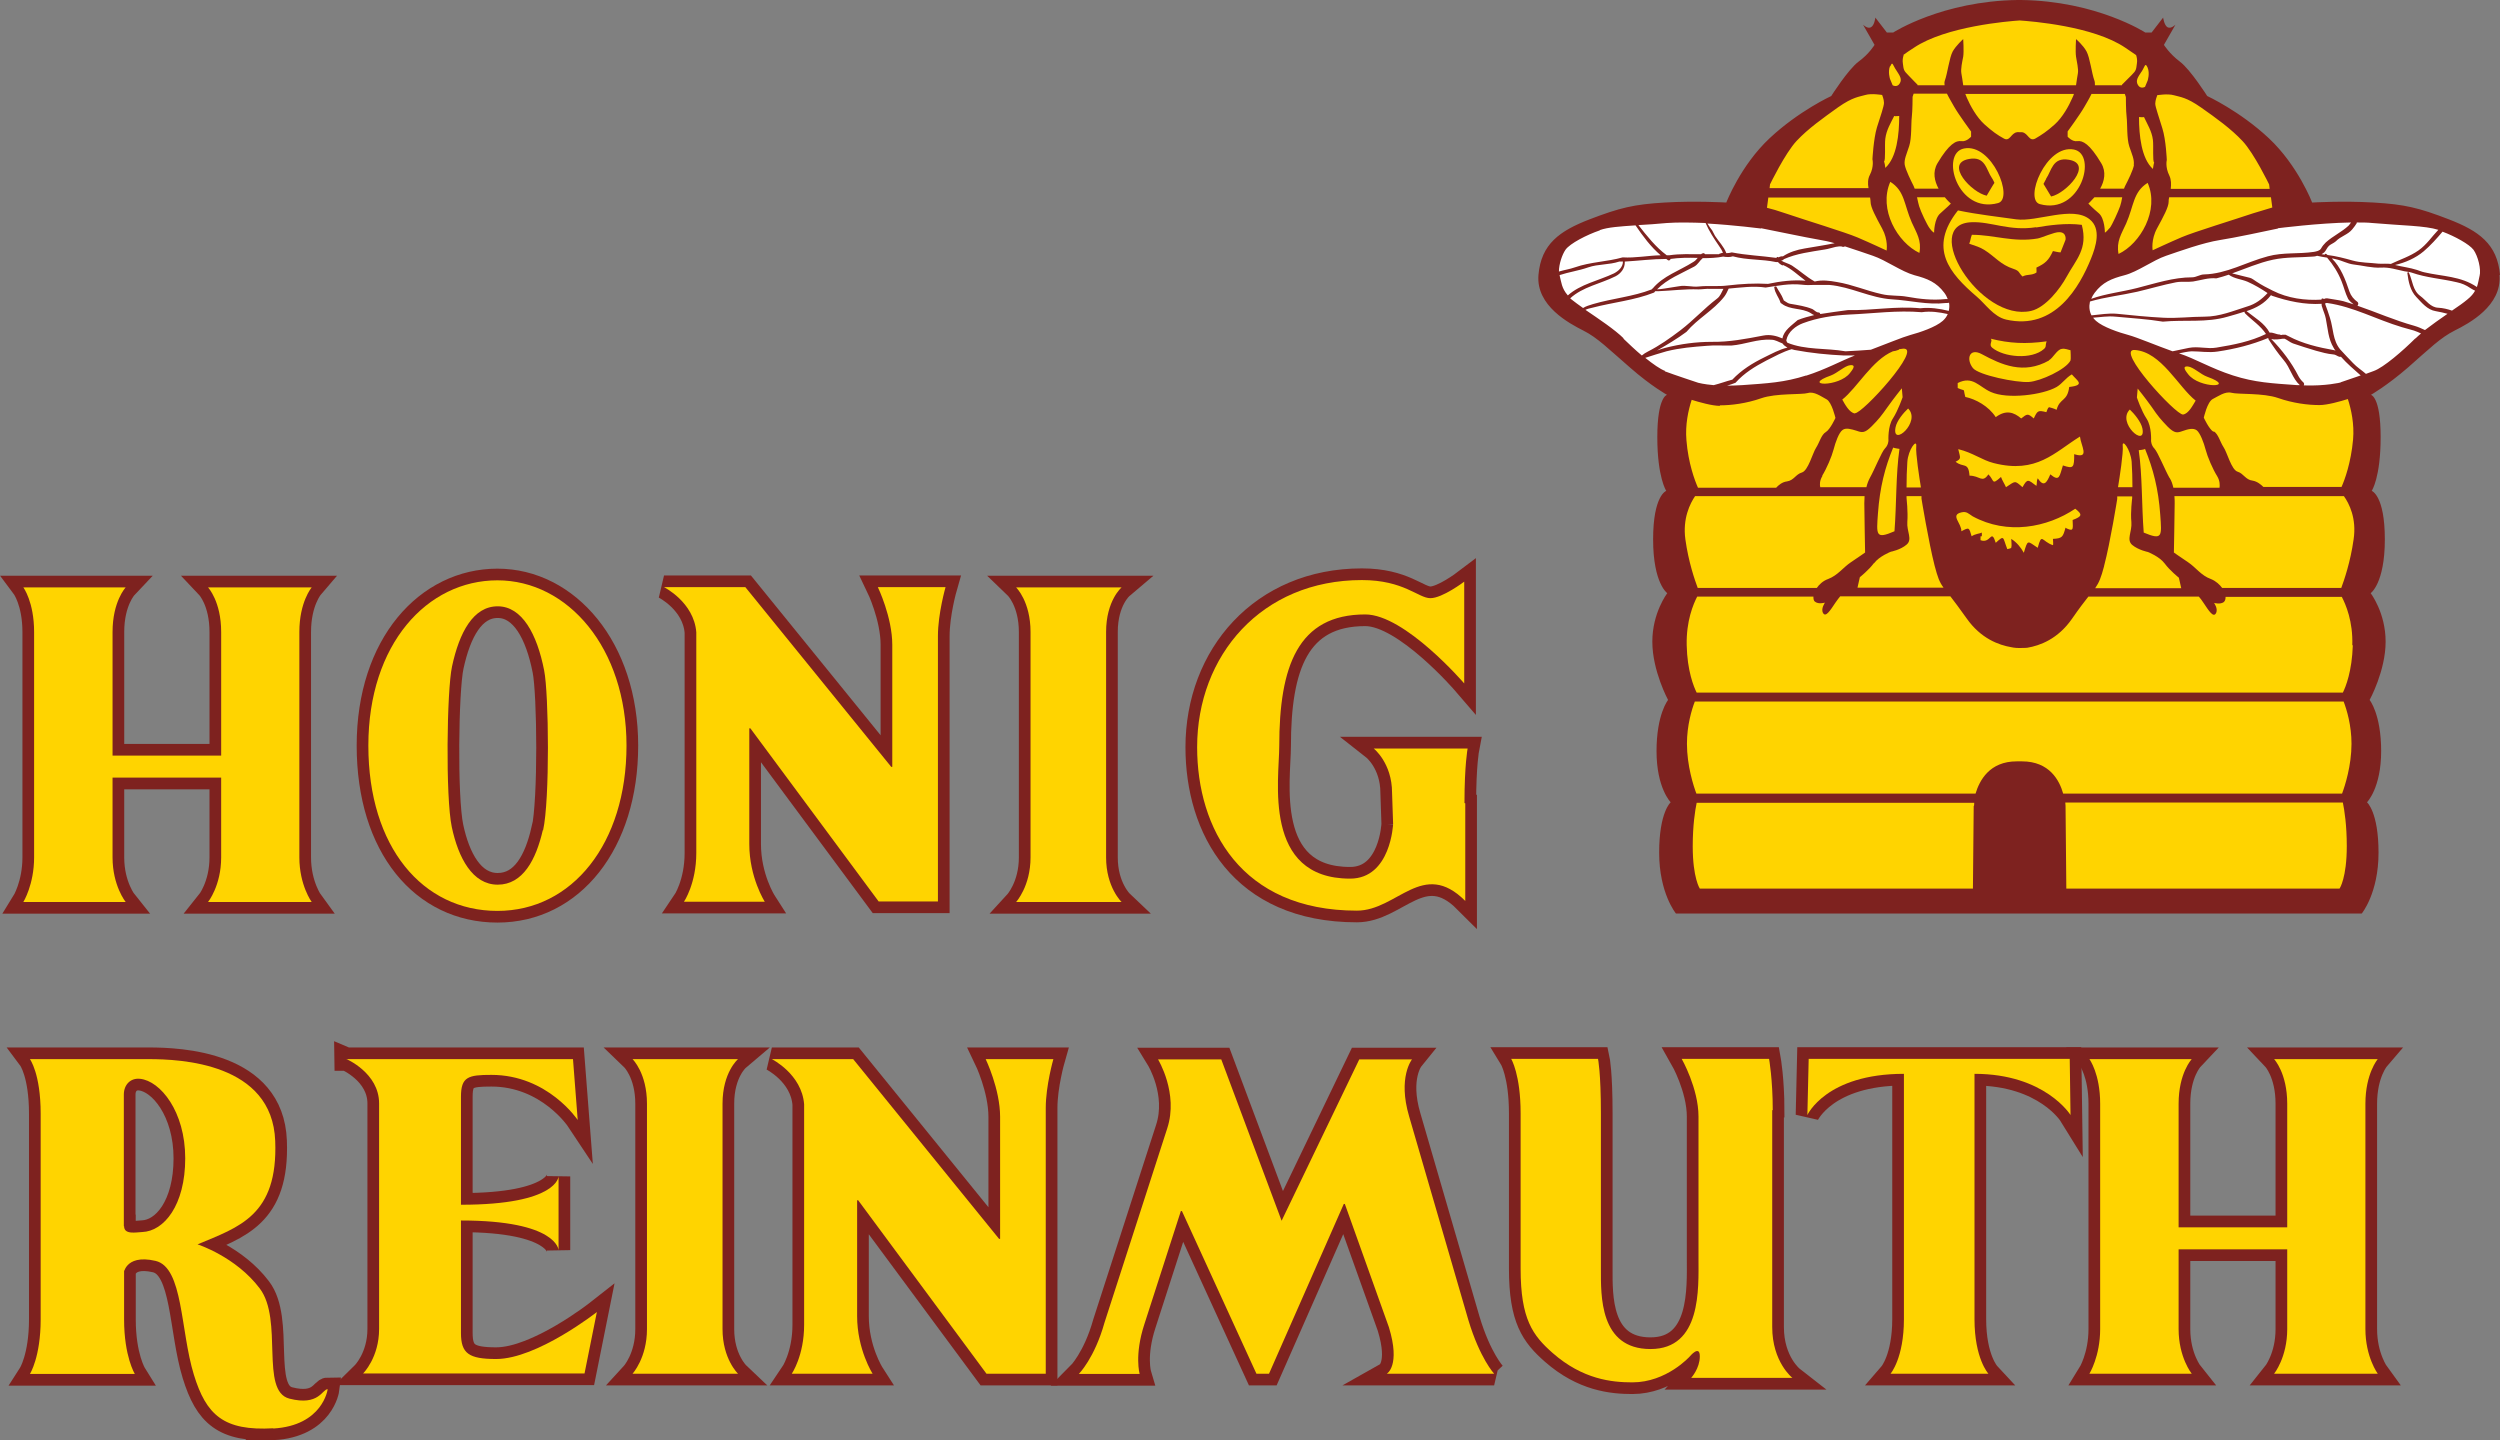 <?xml version="1.0" encoding="UTF-8"?>
<svg id="Ebene_1" data-name="Ebene 1" xmlns="http://www.w3.org/2000/svg" viewBox="0 0 95.29 54.9">
  <rect x="0" y="0" width="95.29" height="54.9" fill="#808080" stroke="none"/>
  <defs>
    <style>
      .cls-1, .cls-2 {
        fill: #ffd400;
      }

      .cls-3 {
        fill: #7e221f;
      }

      .cls-4 {
        fill: #fff;
      }

      .cls-2 {
        stroke: #7e221f;
        stroke-width: .89px;
      }
    </style>
  </defs>
  <g>
    <path class="cls-1" d="M89.57,34.3h-25.3s-.5-1.91-.2-3.12c.3-1.21-.81-2.22-.4-3.23.4-1.01.3-2.12.2-2.52-.1-.4-.5-1.31-.2-1.71.3-.4.5-.91.3-1.71-.2-.81,0-3.12-.1-3.93-.1-.81-.1-2.22,0-2.52.1-.3,1.01-6.05,1.01-6.05l1.91-1.61s.71-2.22,1.31-2.62c.61-.4,2.72-2.42,3.12-2.62.4-.2,1.91-1.61,1.91-1.61,0,0,3.93-.81,4.44-.6.5.2,3.12.6,3.63.91.5.3,1.71,1.21,2.12,1.81.4.6,1.41,1.31,1.41,1.31,0,0,1.11.4,1.51.91.4.5,1.61,2.52,1.61,2.52l1.61,5.64s.4,1.51.5,2.42c.1.91.1,2.72.1,2.72,0,0,.6,1.01.4,2.02-.2,1.01-.4,2.02-.4,2.02,0,0,.71,1.51.6,2.12-.1.6-.71,2.02-.71,2.02l.4,2.02-.4,2.02.3,2.32-.71,1.11Z"/>
    <path class="cls-4" d="M61.15,8.43c.13-.03.24.03.37,0,.37-.1.74-.07,1.11-.13.1,0,.17-.07.27-.07,1.04.03,2.05-.17,3.12.03.1.03.2.1.3.1.44.07.87.03,1.31.1.13.03.27.1.4.13.57.07,1.11.17,1.61.44.13.03.3.03.44.07.71.2,1.34.4,2.02.67.4.17.84.27,1.24.5.5.3,1.01.54,1.38,1.01.24.3.13.74.1,1.14,0,.27-.2.47-.37.54-.5.13-1.01-.03-1.51.07-.84.13-1.55.5-2.35.71-.34.07-.64.24-.91.44-.67.44-1.34.6-2.08.74-.97.2-1.88.13-2.82.07-.27,0-.54-.07-.77-.2-.71-.37-1.34-.67-2.05-1.11-.3-.2-.4-.54-.67-.77-.24-.13-.4-.3-.64-.44-.47-.37-.97-.64-1.31-1.14-.37-.47-.24-1.08-.17-1.61,0-.13.17-.24.27-.34.44-.5,1.04-.81,1.71-.94Z"/>
    <path class="cls-4" d="M92.87,8.43c-.13-.03-.24.03-.37,0-.37-.1-.74-.07-1.11-.13-.1,0-.17-.07-.27-.07-1.04.03-2.05-.17-3.12.03-.1.03-.2.1-.3.1-.44.07-.87.03-1.31.1-.13.03-.27.1-.4.13-.57.07-1.11.17-1.61.44-.13.03-.3.03-.44.07-.71.2-1.34.4-2.02.67-.4.17-.84.27-1.24.5-.5.3-1.01.54-1.38,1.01-.24.3-.13.74-.1,1.14,0,.27.2.47.37.54.5.13,1.01-.03,1.51.07.84.13,1.55.5,2.35.71.34.07.64.24.91.44.67.44,1.34.6,2.08.74.97.2,1.88.13,2.82.07.27,0,.54-.07.77-.2.71-.37,1.34-.67,2.05-1.11.3-.2.4-.54.67-.77.23-.13.4-.3.64-.44.47-.37.97-.64,1.31-1.14.37-.47.24-1.08.17-1.61,0-.13-.17-.24-.27-.34-.44-.5-1.04-.81-1.71-.94Z"/>
    <g>
      <path class="cls-3" d="M77.61,8.66c-1.02.16-1.71-.22-2.46-.19-1.98.07.32,3.83,2.27,3.38.55-.13,1.1-.84,1.35-1.3.36-.66.82-1.06.58-1.98-.6-.08-1.28.02-1.74.1ZM78.73,9.14l-.19.48c-.08,0-.18-.03-.29-.05-.16.35-.29.47-.63.63,0,.02.01.18,0,.19-.19.12-.34.05-.53.15-.16-.15-.1-.21-.34-.29-.5-.16-.71-.47-1.11-.72-.19-.12-.33-.15-.58-.24.06-.15.04-.19.1-.34.86,0,1.58.3,2.51.14.16-.03.64-.25.82-.24.29,0,.24.29.24.29Z"/>
      <path class="cls-3" d="M77.99,6.82s-.1.19-.1.19c0,0,.27.45.29.48.56-.11,1.63-1.24.68-1.4-.63-.11-.66.42-.87.72Z"/>
      <path class="cls-3" d="M75.73,7.45s.28-.48.29-.48c0,0-.06-.14-.1-.19-.21-.3-.24-.84-.87-.72-.95.17.11,1.29.68,1.4Z"/>
      <path class="cls-3" d="M95.29,10.48c-.1-1.18-.81-1.68-1.95-2.12-1.14-.44-1.68-.57-2.86-.64-1.18-.07-2.35,0-2.35,0,0,0-.54-1.41-1.65-2.45-1.11-1.04-2.35-1.61-2.35-1.61,0,0-.64-1.01-1.04-1.31-.4-.3-.61-.64-.61-.64l.44-.77s-.17.17-.3.1c-.13-.07-.17-.37-.17-.37l-.44.57h-.24S79.92.04,77.04,0h0s-.04,0-.07,0c-.02,0-.04,0-.07,0h0c-2.88.04-4.74,1.24-4.74,1.24h-.24l-.44-.57s-.03.3-.17.37c-.13.07-.3-.1-.3-.1l.44.77s-.2.34-.61.64c-.4.3-1.04,1.31-1.04,1.31,0,0-1.24.57-2.35,1.61-1.11,1.04-1.65,2.45-1.65,2.45,0,0-1.18-.07-2.35,0-1.18.07-1.71.2-2.86.64-1.14.44-1.85.94-1.95,2.12-.1,1.18,1.18,1.85,1.71,2.12.54.27.97.71,1.78,1.41.81.71,1.41,1.04,1.41,1.04,0,0-.37.07-.37,1.61s.34,2.05.34,2.05c0,0-.5.17-.5,1.85s.54,2.05.54,2.05c0,0-.57.74-.57,1.85s.6,2.22.6,2.22c0,0-.44.54-.44,1.95s.54,1.95.54,1.95c0,0-.44.37-.44,1.92s.64,2.32.64,2.32h26.14s.64-.77.64-2.32-.44-1.92-.44-1.92c0,0,.54-.54.54-1.95s-.44-1.95-.44-1.95c0,0,.61-1.11.61-2.22s-.57-1.85-.57-1.85c0,0,.54-.37.54-2.05s-.5-1.85-.5-1.85c0,0,.34-.5.34-2.05s-.37-1.61-.37-1.61c0,0,.6-.34,1.41-1.04.81-.71,1.24-1.14,1.78-1.41.54-.27,1.81-.94,1.71-2.12ZM89.81,8.48c.22,0,.43,0,.61.02,1.15.1,2.01.1,2.52.26-.25.26-.44.56-.75.78-.34.24-.71.35-1.06.52-.16-.02-.31,0-.47-.01-.34-.04-.67-.03-.99-.12-.32-.09-.63-.17-.95-.21-.02-.01-.03-.02-.05-.04-.01-.01-.04-.01-.05,0,0,0,0,.01,0,.02-.04,0-.09,0-.13-.01.03-.02.07-.05.1-.07.07-.07.1-.17.18-.25.08-.07.18-.1.26-.17.19-.2.46-.25.63-.46.07-.08.13-.17.18-.25ZM78.73,20.11c-.1.36-.12.41-.48.43,0,.03.02.22,0,.24-.43-.14-.42-.5-.58.1-.4-.26-.37-.34-.53.19-.11-.2-.27-.4-.48-.53,0,.09.03.25,0,.34,0,.02-.15.05-.15.05-.18-.46-.1-.55-.44-.24-.18-.57-.18.05-.58-.1,0,0,0-.14,0-.15.08.04.04-.11.05-.14-.07.04-.24.04-.39.14-.1-.34-.09-.35-.39-.19.01-.31-.44-.62,0-.72.2-.05.27.05.43.15,1.32.72,2.84.43,3.91-.29.28.22.27.29-.1.43.02.39.03.45-.29.29ZM79.06,17.31c0,.51-.02.57-.43.43-.13.4-.12.64-.48.34-.14.33-.25.5-.48.15-.05.11-.02.17-.05.29-.32-.24-.34-.29-.53.05-.31-.27-.26-.24-.63,0-.04-.1-.15-.27-.19-.39-.37.33-.24.14-.48-.1-.24.35-.32.05-.72.05-.04-.54-.24-.29-.53-.53.23-.12.18-.14.1-.48.55.13.91.42,1.35.53,1.64.42,2.32-.41,3.29-1.01.04.36.38.85-.19.68ZM73.22,18.58h-.55c0-.3.01-.71.03-.97.03-.47.37-.91.34-.6-.03.25.12,1.22.18,1.58ZM72.25,16.29c.05-.26.31-.56.48-.72.51.51-.63,1.5-.48.72ZM72.4,17.11c-.14.97-.11,2.11-.19,3.14-.72.31-.69.15-.63-.68.07-.99.27-1.76.58-2.51.04.02.23.05.24.05ZM70.7,15.76c-.21-.03-.38-.35-.48-.53.57-.45,1.14-1.51,1.93-1.84.07-.01.13-.02.2-.05.02,0,.03-.02.04-.03.05,0,.1-.02.15-.02.77-.06-1.57,2.5-1.84,2.46ZM69.79,14.31c.24-.09.53-.37.73-.39.28-.03.04.23,0,.29-.42.56-1.89.51-.73.1ZM68.85,14.31c-.84.27-1.48.3-2.45.37-.2.01-.39.02-.57.02.11-.03.21-.07.32-.11.33-.37.74-.62,1.18-.85.32-.16.62-.33.96-.43.04.01.07.02.11.03.64.12,1.25.18,1.88.21.14,0,.28,0,.42,0-.54.21-1.11.53-1.86.77ZM65.55,15.45c.44,0,1.01-.07,1.58-.27.57-.2,1.55-.13,1.78-.2.24-.07.5.13.71.24.2.1.34.71.34.71,0,0-.2.44-.37.54-.17.1-.24.4-.37.6-.13.2-.3.87-.54.94-.24.07-.3.3-.57.34-.18.02-.33.15-.41.24h-2.98c-.12-.27-.37-.93-.44-1.81-.05-.59.07-1.14.2-1.54.29.09.78.23,1.08.23ZM69.45,18.14c.17-.27.37-.74.44-1.01.07-.27.2-.64.34-.74.13-.1.34-.03.54.03.2.07.3.1.57-.17.27-.27.37-.4.61-.74.24-.34.54-.71.54-.71l.03.34s-.17.5-.37.81c-.2.3-.17.84-.17.84,0,0,0,.17-.13.3-.13.13-.4.81-.57,1.11-.06.11-.11.24-.14.37h-1.76c-.02-.09-.03-.25.09-.44ZM71.43,21.47c.2-.27.64-.44.64-.44,0,0,.37-.07.6-.27.24-.2,0-.5.03-.87.03-.37-.03-.91-.03-.91,0,0,0-.02,0-.07h.57v.1s.27,1.65.5,2.55c.12.45.18.62.34.84h-3.28l.09-.4s.34-.27.54-.54ZM74.05,12.23c-.27.24-.87.44-1.24.54-.29.08-.94.35-1.5.56-.32.03-.64.04-.97.06-.73-.13-1.52-.04-2.22-.33v-.02s-.02-.03-.03-.04v-.04s0,0,0,0c.06-.31.36-.54.63-.64.56-.21,1.16-.3,1.75-.33.93-.04,1.85-.17,2.78-.09.34-.05.67,0,.99.07-.04.1-.11.19-.19.26ZM70.25,9.41s.05,0,.07-.02c.41.13.8.27,1.07.36.5.17,1.08.6,1.58.74.5.13.84.27,1.14.67.06.08.1.16.13.24-.03,0-.06,0-.09,0-.49.05-.96,0-1.46-.09-.33-.06-.64-.02-.97-.1-.59-.13-1.1-.36-1.7-.46-.28-.05-.57-.09-.85-.02-.31-.17-.56-.41-.87-.61-.13-.08-.29-.11-.41-.19.02,0,.03-.01.05-.01.02,0,.04-.02.05-.04.49-.22,1.02-.28,1.56-.37.14-.02.28-.07.42-.1.09-.01.18-.04.27,0ZM81.04,8.52c.3-.68.26-1.2.82-1.55.46,1.04-.28,2.32-1.11,2.71-.09-.48.11-.76.29-1.16ZM80.4,8.7c-.1.13-.17.17-.17.17,0,0,0-.54-.23-.74-.24-.2-.4-.37-.4-.37,0,0,.1-.09.23-.24h1.06c-.02.13-.05.25-.08.34-.07.2-.3.71-.4.84ZM81.34,6.28c-.03.2-.23.6-.34.81-.01.03-.03.06-.04.1h-.91c.16-.28.24-.64.04-.97-.44-.74-.71-.87-.91-.84-.2.03-.37-.17-.37-.17v-.2s.47-.64.64-.94c.08-.14.19-.32.27-.49h1.27l.04.12s0,.54.03.77c.03.24,0,.81.1,1.11.1.3.2.5.17.71ZM77.75,7.78c-.61-.17.24-2.29,1.3-2.08.91.18.26,2.51-1.3,2.08ZM78.99,3.73c-.13.3-.37.74-.67,1.01-.3.27-.5.4-.74.54-.24.13-.27-.2-.5-.24-.04,0-.07,0-.1,0-.03,0-.07-.01-.1,0-.23.03-.27.37-.5.24-.24-.13-.44-.27-.74-.54-.3-.27-.54-.71-.67-1.01-.02-.05-.04-.1-.06-.15h4.14c-.02.05-.03.1-.06.15ZM76.16,7.74c-1.56.43-2.22-1.9-1.3-2.08,1.07-.21,1.91,1.91,1.3,2.08ZM75.13,5.01v.2s-.17.2-.37.17c-.2-.03-.47.1-.91.84-.2.34-.11.69.04.97h-.91s-.03-.07-.04-.1c-.1-.2-.3-.6-.34-.81-.03-.2.07-.4.17-.71.1-.3.07-.87.1-1.11.03-.24.03-.77.03-.77l.04-.12h1.27c.08.17.19.34.27.49.17.3.64.94.64.94ZM74.36,7.76s-.17.17-.4.37c-.24.2-.24.74-.24.74,0,0-.07-.03-.17-.17-.1-.13-.34-.64-.4-.84-.03-.09-.05-.21-.08-.34h1.06c.12.15.23.24.23.24ZM72.87,8.48c.18.4.38.68.29,1.16-.83-.39-1.57-1.66-1.11-2.71.56.35.52.87.82,1.55ZM75.88,12.91c.72.18,1.33.21,2.13.1-.06.16,0,.2-.1.29-.47.42-1.54.32-1.98-.05-.14-.12.04-.25-.05-.34ZM78.1,13.73c.15-.08.3-.4.48-.43.13-.03.27.04.34.05,0,0,.02.34,0,.39-.17.34-1.14.79-1.59.82-.48.03-1.91-.26-2.13-.53-.27-.34-.14-.79.34-.53.74.4,1.59.79,2.56.24ZM75.88,14.94c.64.29,1.99.11,2.51-.19.22-.13.35-.35.58-.48.2.24.53.41-.1.48-.07.57-.36.41-.48.87-.09-.05-.29-.1-.29-.1-.05.03-.08.14-.1.19-.32-.08-.34-.06-.48.24-.23-.2-.25-.18-.48,0-.28-.24-.58-.34-.97-.05-.27-.42-.77-.69-1.16-.77-.1-.37.04-.19-.29-.34,0-.02,0-.19,0-.19.57-.29.81.14,1.26.34ZM67.96,10.1c.33.14.57.39.86.6-.48-.04-.96.02-1.43.12-.51-.03-1.01,0-1.53.06-.37.05-.73,0-1.11.04-.25.03-.49-.06-.75-.01-.2.03-.38.06-.57.09-.09.01-.18.03-.27.03.39-.4.92-.6,1.42-.87.14-.08.2-.22.32-.32.26,0,.53-.01.78-.06.12.02.25.03.37-.01.54.15,1.09.1,1.65.22.02,0,.05,0,.07,0,.05.06.11.1.17.13ZM65.89,11c.47-.04.94-.11,1.41-.04.46-.07.91-.16,1.37-.11.16.02.32.02.48.01.02,0,.04,0,.05,0,.17,0,.34,0,.52,0,.83.07,1.57.5,2.4.55.69.04,1.35.22,2.04.14.04,0,.09,0,.13-.01.02.11.01.21-.01.31-.36-.09-.72-.14-1.09-.1-.92-.09-1.84.09-2.76.07-.35.05-.7.09-1.05.15,0-.03-.03-.06-.06-.06-.1,0-.16-.09-.24-.13-.27-.11-.55-.15-.84-.2-.07-.01-.13-.05-.19-.09l-.06-.04-.02-.05h0c-.06-.16-.17-.3-.25-.45,0-.03-.04-.04-.06-.03-.03,0-.04.04-.03.06v-.02c.02.21.17.37.23.56h0s.01.04.03.04l.03.02c.31.24.75.15,1.09.35.04.03.09.06.14.08-.21.05-.43.11-.63.19-.22.2-.53.39-.58.7-.23-.1-.47-.16-.73-.11-.68.13-1.3.25-1.97.24-.6,0-1.18.08-1.77.23-.11.03-.21.06-.31.1.38-.22.77-.45,1.12-.71.43-.51,1.02-.81,1.44-1.34.07-.09.12-.2.17-.31ZM76.46,12.18c-.47-.11-.79-.6-1.11-.87-1.05-.9-1.86-1.85-.72-3.29.76.16,1.6.25,2.22.34.79.11,2.15-.53,2.8,0,.45.36.24,1.03.05,1.5-.43,1.06-1.37,2.75-3.24,2.32ZM79.67,11.49c.58-.17,1.17-.23,1.79-.37.51-.12.97-.26,1.48-.36.22-.04.43,0,.65-.03.31-.05.58-.15.89-.12.16-.04.32-.09.47-.14h0c.22.16.49.17.72.27.27.12.52.27.76.43-.21.23-.46.42-.77.51-.54.17-1.06.39-1.63.39-.53,0-1.05.07-1.58.04-.59-.03-1.17-.09-1.76-.15-.32-.03-.64.03-.97.06-.08-.15-.1-.33-.06-.52ZM80.64,12.07c.61.06,1.2.09,1.8.19.83-.08,1.66.05,2.47-.19.21-.06.43-.12.64-.19,0,.02.01.05.03.07.27.27.58.46.79.78-.6.29-1.22.41-1.89.52-.35.06-.69-.06-1.05.01-.21.04-.41.09-.62.13-.59-.21-1.35-.53-1.68-.62-.37-.1-.97-.3-1.24-.54-.04-.04-.08-.08-.11-.12.28-.02.57-.07.85-.04ZM83.69,15.27c-.11.18-.27.5-.48.53-.27.03-2.61-2.52-1.84-2.46,1.01.07,1.66,1.41,2.32,1.93ZM83.4,13.97c.2.02.48.3.73.39,1.17.42-.3.47-.73-.1-.04-.06-.28-.32,0-.29ZM81.18,15.61c.17.16.43.47.48.72.15.77-.99-.22-.48-.72ZM81.76,17.11c.31.76.51,1.52.58,2.51.06.83.09.98-.63.68-.08-1.03-.05-2.17-.19-3.14.01,0,.21-.02.24-.05ZM80.91,17c-.03-.3.3.13.34.6.02.27.03.67.03.97h-.55c.06-.36.21-1.33.18-1.58ZM80.2,21.57c.24-.91.5-2.55.5-2.55v-.1h.57s0,.07,0,.07c0,0-.07.54-.03.91.03.37-.2.67.03.87.24.2.6.27.6.27,0,0,.44.17.64.44.2.27.54.54.54.54l.09.4h-3.28c.15-.22.22-.39.34-.84ZM82.69,18.21c-.17-.3-.44-.97-.57-1.11-.13-.13-.13-.3-.13-.3,0,0,.03-.54-.17-.84-.2-.3-.37-.81-.37-.81l.03-.34s.3.37.54.71c.23.34.34.47.6.74.27.27.37.24.57.17.2-.07.4-.13.54-.03.13.1.27.47.34.74.07.27.27.74.44,1.01.11.18.1.35.09.44h-1.76c-.03-.13-.07-.26-.14-.37ZM84.37,16.46c-.17-.1-.37-.54-.37-.54,0,0,.13-.6.34-.71.2-.1.47-.3.71-.24.24.07,1.21,0,1.78.2.57.2,1.14.27,1.58.27.3,0,.79-.14,1.08-.23.13.4.25.95.2,1.54-.08.89-.32,1.54-.44,1.81h-2.98c-.08-.08-.23-.21-.41-.24-.27-.03-.34-.27-.57-.34-.24-.07-.4-.74-.54-.94-.13-.2-.2-.5-.37-.6ZM87.56,14.68c-.97-.07-1.61-.1-2.45-.37-.84-.27-1.44-.64-2.05-.84,0,0,0,0-.01,0,.16-.03.32-.07.48-.08.33,0,.66.06.99.01.68-.1,1.31-.26,1.94-.52,0,.01,0,.03,0,.04.18.28.36.54.58.8.26.3.33.7.62.96-.03,0-.07,0-.1,0ZM86.51,12.68c-.2-.37-.57-.57-.88-.82.36-.12.69-.29.93-.61,0,0,0,0,0,0,.01,0,.02.01.03.02.61.21,1.26.35,1.9.31,0,.04,0,.08.02.12.04.15.11.28.14.44.08.4.09.77.3,1.12.02.04.04.07.07.1-.01,0-.03,0-.04-.01-.62-.11-1.21-.25-1.74-.53l-.12-.06s-.03,0-.04,0h-.09s-.03.01-.05.01c-.01,0-.03-.02-.05-.02-.13,0-.25-.09-.38-.07ZM88.56,11.41h0s0,0,0-.01c0-.02-.03-.03-.05-.02-.02,0-.03.03-.02.04-.63.04-1.29-.05-1.86-.34-.22-.11-.42-.21-.63-.35-.08-.05-.16-.12-.24-.14-.23-.06-.46-.11-.68-.17.51-.18,1-.4,1.55-.52.52-.11,1.02-.08,1.53-.12.05,0,.11-.01.16-.03.13.03.25.05.38.07.23.27.42.57.55.9.09.22.14.45.25.67.05.09.14.15.21.21-.13-.04-.26-.08-.39-.12-.2-.05-.41-.07-.62-.11h-.05s-.03.01-.04.02h-.05ZM86.82,8.7s1.56-.2,2.79-.22c-.03.04-.06.09-.09.12-.27.25-.59.39-.87.64-.07.07-.13.14-.18.23-.05.09-.17.11-.27.13-.6.09-1.17.01-1.76.17-.83.22-1.57.67-2.43.69-.15,0-.3.11-.45.11-.72,0-1.4.23-2.11.41-.59.15-1.18.21-1.74.41.03-.08.07-.15.13-.23.3-.4.64-.54,1.14-.67.5-.13,1.08-.57,1.58-.74.5-.17,1.41-.5,2.05-.6.53-.08,1.8-.35,2.22-.44h0ZM86.61,7.91c-.17.05-.41.12-.73.22-.71.24-2.25.71-2.72.91-.47.2-1.11.5-1.11.5,0,0-.07-.4.17-.84.24-.44.44-.81.44-1.01,0-.04,0-.1.02-.17h3.88l.05.38ZM82.22,3.63s.4-.07.64,0c.24.07.47.07,1.04.47.57.4,1.14.81,1.58,1.28.44.47,1.01,1.65,1.01,1.65l.02.17h-3.77c.02-.17.02-.35-.05-.5-.17-.34-.1-.6-.1-.6,0,0-.03-.77-.17-1.21-.13-.44-.27-.81-.27-.94s.07-.3.07-.3ZM82.06,5.33c.03.24-.02.83.05.87-.02.01-.04.21-.05.24-.44-.4-.53-1.28-.53-1.98.03,0,.17.02.19,0,.12.26.3.54.34.87ZM81.63,2.73c.13-.2.13-.37.23-.15.09.22,0,.49,0,.49l-.1.24s-.17.1-.27-.07c-.1-.17,0-.3.13-.5ZM72.54,2.1c.11-.08.25-.18.41-.28,1.22-.82,3.6-1.01,4.03-1.04.43.03,2.81.21,4.03,1.04.16.11.29.2.41.28.03.09.05.2.03.32-.03.24-.03.27-.2.44-.17.17-.37.37-.37.37v.02s-.59,0-.59,0h-.44c0-.07,0-.13-.02-.18-.1-.27-.17-.87-.3-1.11-.13-.24-.4-.47-.4-.47,0,0-.03.47,0,.67.03.2.1.47.07.64-.02.09-.04.26-.07.45h-4.3c-.03-.19-.05-.36-.07-.45-.03-.17.03-.44.07-.64.03-.2,0-.67,0-.67,0,0-.27.24-.4.47-.13.24-.2.84-.3,1.11-.02.06-.02.12-.01.18h-1.03v-.02s-.2-.2-.36-.37c-.17-.17-.17-.2-.2-.44-.02-.12,0-.23.03-.32ZM72.05,2.53c.09-.22.09-.05.23.15.13.2.23.34.13.5-.1.17-.27.07-.27.07l-.1-.24s-.09-.27,0-.49ZM71.86,5.29c.04-.33.21-.61.34-.87.02.02.16,0,.19,0,0,.71-.09,1.58-.53,1.98,0-.03-.03-.23-.05-.24.07-.04.02-.63.05-.87ZM67.47,7.02s.57-1.18,1.01-1.65c.44-.47,1.01-.87,1.58-1.28.57-.4.81-.4,1.04-.47.23-.07.64,0,.64,0,0,0,.07.17.07.3s-.13.5-.27.94c-.13.44-.17,1.21-.17,1.21,0,0,.07.27-.1.6-.08.15-.08.33-.05.5h-3.77l.02-.17ZM67.4,7.53h3.88c.01.07.02.12.02.17,0,.2.2.57.44,1.01.24.44.17.84.17.84,0,0-.64-.3-1.11-.5-.47-.2-2.02-.67-2.72-.91-.32-.11-.56-.18-.73-.22l.05-.38ZM67.13,8.7h0c.42.08,1.69.35,2.22.44.18.03.38.07.58.13-.39.08-.74.13-1.14.2-.3.05-.59.14-.83.3-.02,0-.03,0-.05,0-.04,0-.09.03-.13.04,0,0,0,0,0,0-.01-.02-.03-.02-.05-.01,0,0-.02.02-.02.03-.58-.08-1.14-.1-1.7-.21-.07.02-.14.03-.21.03-.09-.25-.28-.43-.43-.66-.04-.07-.07-.14-.11-.21-.06-.08-.11-.14-.16-.23,0-.01-.01-.02-.02-.03,1.03.06,2.04.19,2.04.19ZM63.54,8.5c.4-.03.94-.02,1.47,0,.13.3.31.58.51.87.06.09.12.17.15.27-.04,0-.08.01-.12.03-.01,0-.02,0-.03.02-.18,0-.35,0-.53,0,0,0,0,0,0,0-.02-.04-.07-.05-.1-.03-.02,0-.04.02-.05.03-.4,0-.81-.02-1.21.04-.04,0-.07,0-.1,0-.42-.31-.75-.73-1.08-1.15.33-.02.69-.04,1.09-.08ZM60.98,8.77c.31-.11.77-.14,1.36-.18.28.41.58.82.96,1.14-.48.01-.97.11-1.45.08-.6.17-1.22.17-1.82.38-.2.07-.41.1-.61.16,0-.28.12-.64.25-.83.17-.24.81-.57,1.31-.74ZM59.43,10.49c.36-.12.74-.17,1.11-.3.38-.13.79-.09,1.18-.22.05,0,.09,0,.14,0,0,0,0,0,0,0,0,.21-.17.36-.34.45-.59.28-1.28.41-1.76.84-.24-.27-.25-.52-.31-.75,0,0,0-.02,0-.02ZM59.85,11.37c.48-.44,1.15-.55,1.73-.84.21-.11.36-.31.35-.55,0,0,0,0,0-.01.53-.03,1.05-.1,1.58-.1.02.02.05.03.07.05.03.02.07,0,.09-.03,0,0,0-.01,0-.02.34-.05.69-.05,1.04-.04-.05.06-.09.11-.16.15-.55.35-1.15.53-1.56,1.02-.01,0-.03.01-.03.03-.72.28-1.49.34-2.24.56-.13.04-.27.08-.38.15-.17-.12-.32-.23-.42-.31-.02-.02-.04-.03-.06-.05ZM61.89,12.9c-.33-.33-.96-.75-1.46-1.09.08-.04.17-.06.26-.08.8-.21,1.6-.28,2.36-.58.01-.02.03-.03.04-.05.04,0,.07,0,.11,0,.52-.02,1.02-.09,1.54-.07.15,0,.3-.03.45-.02.17,0,.34,0,.5,0-.07.13-.12.28-.24.37-.51.39-.89.82-1.4,1.21-.41.31-.79.58-1.24.81-.08.04-.16.09-.23.15-.25-.21-.5-.45-.71-.65ZM63.47,14.14c-.19-.07-.46-.26-.76-.5.27-.09.53-.17.81-.25.52-.13,1.02-.17,1.55-.21.31-.03.62,0,.93-.01.51-.04,1-.26,1.52-.22.15,0,.28.09.42.14,0,0,0,0,0,0h0c.05.07.12.12.19.16-.31.07-.59.23-.88.37-.45.22-.87.48-1.22.85-.23.06-.47.15-.71.21-.37-.03-.59-.09-.59-.09,0,0-.91-.3-1.28-.44ZM64.61,18.91h6.46c0,.1-.01.19-.01.27,0,.27.03,1.88.03,1.88,0,0-.24.17-.54.37-.3.2-.5.5-.87.64-.2.07-.35.22-.43.34h-4.54c-.11-.3-.35-.98-.47-1.85-.11-.8.18-1.37.37-1.65ZM75.23,30.71l-.03,3.16h-10.41s-.27-.4-.27-1.61c0-.81.09-1.37.15-1.66h10.58c0,.07-.01.12-.01.12ZM89.17,33.87h-10.41l-.03-3.16s0-.04-.01-.12h10.58c.06.29.15.86.15,1.66,0,1.21-.27,1.61-.27,1.61ZM89.28,30.25h-10.64c-.14-.5-.52-1.23-1.57-1.23-.04,0-.07,0-.1,0-.03,0-.07,0-.1,0-1.04,0-1.42.73-1.57,1.23h-10.64c-.11-.29-.36-1.07-.36-1.9,0-.7.18-1.3.3-1.61h24.73c.12.31.3.91.3,1.61,0,.83-.25,1.61-.36,1.9ZM89.68,24.59c-.03.99-.27,1.59-.38,1.81h-24.63c-.11-.22-.36-.83-.38-1.81-.02-.92.25-1.56.4-1.85h4.43c0,.07,0,.16.07.2.13.1.37.03.37.03,0,0-.17.24-.07.4.1.17.27-.1.47-.4.07-.1.13-.18.18-.24h4.2c.15.19.34.45.62.84.54.77,1.23,1.02,1.71,1.1h0s.12.03.3.03c.19,0,.3-.01.3-.01h0c.48-.08,1.17-.33,1.71-1.11.27-.39.47-.65.62-.84h4.21c.05.06.12.14.18.24.2.3.37.57.47.4.1-.17-.07-.4-.07-.4,0,0,.23.07.37-.03.06-.05.07-.13.07-.2h4.43c.15.29.43.93.4,1.85ZM89.71,20.56c-.12.86-.36,1.55-.47,1.85h-4.54c-.09-.12-.23-.26-.43-.34-.37-.13-.57-.44-.87-.64-.3-.2-.54-.37-.54-.37,0,0,.03-1.61.03-1.88,0-.08,0-.17-.01-.27h6.46c.2.28.49.85.37,1.65ZM89.21,14.58s-.56.14-1.4.11c.02-.03.02-.08-.01-.11-.08-.07-.14-.15-.19-.24-.27-.53-.63-1-1.04-1.42.13.04.31.01.44-.01h.06s.01,0,.01,0c.11.05.21.14.32.18.29.1.58.19.88.28.22.06.43.12.66.14.08,0,.15.07.23.09.02,0,.04,0,.06,0,.23.26.49.48.75.71-.37.13-.76.26-.76.26ZM92.06,12.9c-.47.47-1.21,1.11-1.58,1.24-.08.03-.19.07-.3.11-.16-.14-.34-.25-.49-.41-.17-.18-.33-.34-.49-.52-.29-.35-.26-.8-.39-1.2-.06-.19-.12-.37-.19-.55l.05-.02s0,0,0,0h.04c.99.14,1.87.63,2.84.92.15.05.31.08.46.13.09.03.18.07.27.11-.08.07-.15.13-.21.19ZM94.04,11.42c-.13.11-.34.26-.58.42-.17-.06-.34-.1-.52-.11-.3-.01-.46-.28-.69-.45-.29-.21-.29-.58-.43-.88,0-.02-.02-.03-.04-.02-.02,0-.03.03-.02.04.04.32.11.66.34.9.21.22.42.49.74.54.16.03.31.06.45.1-.29.2-.6.42-.86.62-.13-.06-.26-.12-.4-.16-.76-.21-1.45-.52-2.18-.77,0,0,.02,0,.02-.02.03-.04.02-.09-.01-.12-.14-.1-.25-.23-.31-.4-.15-.45-.33-.93-.67-1.26.05,0,.1.02.15.03.24.05.44.17.67.2.36.04.7.14,1.06.12.31-.02.59.08.89.14.09.02.18.02.27.05.57.2,1.14.23,1.73.37.19.04.35.11.51.22.06.04.12.07.18.1-.06.11-.15.22-.3.34ZM94.51,10.52c-.03.13-.05.27-.1.42-.62-.42-1.31-.4-2-.56-.1-.02-.19-.06-.28-.09-.28-.09-.56-.12-.84-.19.39-.09.78-.26,1.09-.52.27-.23.5-.49.72-.75.48.18,1.02.48,1.18.69.17.24.3.74.23,1.01Z"/>
    </g>
  </g>
  <g>
    <g>
      <path class="cls-2" d="M11.88,34.38h-3.95s.5-.62.5-1.7v-3.04h-4.14v3.04c0,1.08.5,1.7.5,1.7H.89s.41-.66.41-1.7v-8.59c0-1.15-.41-1.7-.41-1.7h3.9s-.5.53-.5,1.7v4.71h4.14v-4.71c0-1.17-.5-1.7-.5-1.7h3.95s-.47.55-.47,1.7v8.59c0,1.06.47,1.7.47,1.7Z"/>
      <path class="cls-2" d="M90.63,52.36h-3.95s.5-.62.5-1.7v-3.04h-4.14v3.04c0,1.08.5,1.7.5,1.7h-3.9s.41-.66.41-1.7v-8.59c0-1.15-.41-1.7-.41-1.7h3.9s-.5.53-.5,1.7v4.71h4.14v-4.71c0-1.17-.5-1.7-.5-1.7h3.95s-.47.55-.47,1.7v8.59c0,1.06.47,1.7.47,1.7Z"/>
      <path class="cls-2" d="M18.96,22.12c-2.68,0-4.92,2.43-4.92,6.3s2.07,6.3,4.92,6.3,4.92-2.57,4.92-6.3-2.24-6.3-4.92-6.3ZM20.69,31.64c-.26,1.13-.76,2.08-1.72,2.08s-1.5-1.02-1.75-2.2c-.24-1.13-.19-5.2.01-6.12.28-1.3.81-2.29,1.74-2.29s1.5,1.06,1.77,2.44c.18.89.22,4.94-.04,6.1Z"/>
      <path class="cls-2" d="M26.54,32.51v-8.41c-.09-1.15-1.23-1.72-1.23-1.72h3.1l5.56,6.85h.04v-4.65c0-1.06-.55-2.2-.55-2.2h2.58s-.29,1.01-.29,1.86v10.12h-2.26l-4.89-6.6h-.04v4.41c0,1.28.59,2.2.59,2.2h-3.08s.47-.69.47-1.86Z"/>
      <path class="cls-2" d="M30.65,50.5v-8.41c-.09-1.15-1.23-1.72-1.23-1.72h3.1l5.56,6.85h.04v-4.65c0-1.06-.55-2.2-.55-2.2h2.58s-.29,1.01-.29,1.86v10.13h-2.26l-4.89-6.61h-.04v4.41c0,1.28.59,2.2.59,2.2h-3.08s.47-.69.47-1.86Z"/>
      <path class="cls-2" d="M42.75,34.38h-4.02s.55-.6.55-1.7v-8.59c0-1.17-.55-1.7-.55-1.7h4.02s-.59.5-.59,1.7v8.59c0,1.14.59,1.7.59,1.7Z"/>
      <path class="cls-2" d="M28.13,52.36h-4.02s.55-.6.55-1.7v-8.59c0-1.17-.55-1.7-.55-1.7h4.02s-.59.5-.59,1.7v8.59c0,1.14.59,1.7.59,1.7Z"/>
      <path class="cls-2" d="M55.85,30.62v3.72c-1.62-1.62-2.59.37-4.13.37-4.43,0-6.09-3.14-6.09-6.23,0-3.49,2.45-6.37,6.28-6.37,1.6,0,2.15.69,2.61.69s1.29-.63,1.29-.63v3.88s-2.26-2.63-3.77-2.63c-2.57,0-3.28,1.97-3.28,5.02,0,1.26-.65,5.05,2.7,5.05,1.56,0,1.64-2.1,1.64-2.08l-.04-1.19c0-1.14-.7-1.69-.7-1.69h3.58s-.12.62-.12,2.08Z"/>
      <path class="cls-2" d="M10.42,54.44c-1.9.11-2.56-.51-3.03-2.04-.52-1.69-.4-4.09-1.46-4.34-1.24-.29-1.2.62-1.2.33,0-.84,0,1.9,0,1.9,0,1.42.41,2.08.41,2.08H1.14s.41-.64.41-2.08v-7.84c0-1.53-.41-2.08-.41-2.08h4.53c1.2,0,4.71.14,4.82,3.12.11,2.85-1.39,3.28-2.96,3.94,0,0,1.46.47,2.37,1.68.91,1.2,0,3.91,1.13,4.2,1.13.29,1.25-.36,1.46-.36,0,0-.18,1.39-2.08,1.5ZM4.73,46.74c0,.33.46.23.69.22.83-.03,1.64-1.02,1.64-2.81s-.95-2.95-1.72-3.03c-.36-.04-.62.22-.62.6v5.02Z"/>
      <path class="cls-2" d="M13.19,40.37h8.65l.18,2.32s-1.14-1.72-3.29-1.72c-.88,0-1.16.07-1.16.83v4.12c3.69,0,3.72-1.08,3.72-1.08v2.81s-.04-1.13-3.72-1.13v4.29c0,.78.3.99,1.34.99,1.56,0,3.84-1.79,3.84-1.79l-.47,2.34h-8.44s.61-.6.61-1.7v-8.59c0-1.17-1.26-1.7-1.26-1.7Z"/>
      <path class="cls-2" d="M56.95,52.36h-4.09s.53-.3.08-1.77l-1.68-4.7h-.04l-2.85,6.47h-.48l-2.84-6.2h-.04l-1.39,4.31c-.39,1.19-.18,1.9-.18,1.9h-2.32s.6-.6.98-1.96l2.39-7.4c.44-1.34-.35-2.63-.35-2.63h2.41l2.3,6.15,2.96-6.15h2.01s-.55.68-.11,2.17l2.26,7.77c.44,1.46.98,2.04.98,2.04Z"/>
      <path class="cls-2" d="M67.55,42.32v8.26c0,1.34.77,1.94.77,1.94h-3.86s.33-.36.33-.82-.38,0-.38,0c0,0-.88.99-2.19.99-.78,0-1.89-.11-3.04-1.12-.76-.67-1.22-1.29-1.22-3.21v-5.92c0-1.49-.36-2.08-.36-2.08h3.31s.11.51.11,2.08v5.92c0,1.01-.06,3.06,1.89,3.06s1.83-2.32,1.83-3.45v-5.41c0-1.08-.64-2.2-.64-2.2h3.33s.14.78.14,1.95Z"/>
      <path class="cls-2" d="M75.79,52.36h-3.73s.51-.59.51-2.08v-9.35c-2.97,0-3.68,1.57-3.68,1.57l.05-2.14h9.95l.03,2.14s-.97-1.57-3.66-1.57v9.35c0,1.51.53,2.08.53,2.08Z"/>
    </g>
    <g>
      <path class="cls-1" d="M11.88,34.38h-3.95s.5-.62.5-1.7v-3.04h-4.14v3.04c0,1.08.5,1.7.5,1.7H.89s.41-.66.41-1.7v-8.59c0-1.15-.41-1.7-.41-1.7h3.9s-.5.53-.5,1.7v4.71h4.14v-4.71c0-1.17-.5-1.7-.5-1.7h3.95s-.47.55-.47,1.7v8.59c0,1.06.47,1.7.47,1.7Z"/>
      <path class="cls-1" d="M90.63,52.36h-3.95s.5-.62.5-1.7v-3.04h-4.14v3.04c0,1.08.5,1.7.5,1.7h-3.9s.41-.66.41-1.7v-8.59c0-1.15-.41-1.7-.41-1.7h3.9s-.5.53-.5,1.7v4.71h4.14v-4.71c0-1.17-.5-1.7-.5-1.7h3.95s-.47.55-.47,1.7v8.59c0,1.06.47,1.7.47,1.7Z"/>
      <path class="cls-1" d="M18.96,22.12c-2.68,0-4.92,2.43-4.92,6.3s2.07,6.3,4.92,6.3,4.92-2.57,4.92-6.3-2.24-6.3-4.92-6.3ZM20.69,31.64c-.26,1.13-.76,2.08-1.72,2.08s-1.5-1.02-1.75-2.2c-.24-1.13-.19-5.2.01-6.12.28-1.3.81-2.29,1.74-2.29s1.5,1.06,1.77,2.44c.18.89.22,4.94-.04,6.1Z"/>
      <path class="cls-1" d="M26.54,32.51v-8.41c-.09-1.15-1.23-1.72-1.23-1.72h3.1l5.56,6.85h.04v-4.65c0-1.06-.55-2.2-.55-2.2h2.58s-.29,1.01-.29,1.86v10.12h-2.26l-4.89-6.6h-.04v4.41c0,1.28.59,2.2.59,2.2h-3.08s.47-.69.47-1.86Z"/>
      <path class="cls-1" d="M30.65,50.5v-8.41c-.09-1.15-1.23-1.72-1.23-1.72h3.1l5.56,6.85h.04v-4.65c0-1.06-.55-2.2-.55-2.2h2.58s-.29,1.01-.29,1.86v10.13h-2.26l-4.89-6.61h-.04v4.41c0,1.28.59,2.2.59,2.2h-3.08s.47-.69.47-1.86Z"/>
      <path class="cls-1" d="M42.75,34.38h-4.02s.55-.6.55-1.7v-8.59c0-1.17-.55-1.7-.55-1.7h4.02s-.59.5-.59,1.7v8.59c0,1.14.59,1.7.59,1.7Z"/>
      <path class="cls-1" d="M28.13,52.36h-4.02s.55-.6.55-1.7v-8.59c0-1.17-.55-1.7-.55-1.7h4.02s-.59.5-.59,1.7v8.59c0,1.14.59,1.7.59,1.7Z"/>
      <path class="cls-1" d="M55.85,30.62v3.72c-1.62-1.62-2.59.37-4.13.37-4.43,0-6.09-3.14-6.09-6.23,0-3.49,2.45-6.37,6.28-6.37,1.6,0,2.15.69,2.61.69s1.29-.63,1.29-.63v3.88s-2.26-2.63-3.77-2.63c-2.57,0-3.28,1.97-3.28,5.02,0,1.26-.65,5.05,2.7,5.05,1.56,0,1.64-2.1,1.64-2.08l-.04-1.19c0-1.14-.7-1.69-.7-1.69h3.58s-.12.62-.12,2.08Z"/>
      <path class="cls-1" d="M10.42,54.44c-1.9.11-2.56-.51-3.03-2.04-.52-1.69-.4-4.09-1.46-4.34-1.24-.29-1.2.62-1.2.33,0-.84,0,1.9,0,1.9,0,1.42.41,2.08.41,2.08H1.14s.41-.64.41-2.08v-7.84c0-1.53-.41-2.08-.41-2.08h4.53c1.2,0,4.71.14,4.82,3.12.11,2.85-1.39,3.28-2.96,3.94,0,0,1.46.47,2.37,1.68.91,1.2,0,3.91,1.13,4.2,1.13.29,1.25-.36,1.46-.36,0,0-.18,1.39-2.08,1.5ZM4.73,46.74c0,.33.46.23.69.22.83-.03,1.64-1.02,1.64-2.81s-.95-2.95-1.72-3.03c-.36-.04-.62.22-.62.6v5.02Z"/>
      <path class="cls-1" d="M13.19,40.37h8.65l.18,2.32s-1.14-1.72-3.29-1.72c-.88,0-1.16.07-1.16.83v4.12c3.69,0,3.72-1.08,3.72-1.08v2.81s-.04-1.13-3.72-1.13v4.29c0,.78.3.99,1.34.99,1.56,0,3.84-1.79,3.84-1.79l-.47,2.34h-8.44s.61-.6.61-1.7v-8.59c0-1.17-1.26-1.7-1.26-1.7Z"/>
      <path class="cls-1" d="M56.95,52.36h-4.09s.53-.3.08-1.77l-1.68-4.7h-.04l-2.85,6.47h-.48l-2.84-6.2h-.04l-1.39,4.31c-.39,1.19-.18,1.9-.18,1.9h-2.32s.6-.6.98-1.96l2.39-7.4c.44-1.34-.35-2.63-.35-2.63h2.41l2.3,6.15,2.96-6.15h2.01s-.55.68-.11,2.17l2.26,7.77c.44,1.46.98,2.04.98,2.04Z"/>
      <path class="cls-1" d="M67.55,42.32v8.26c0,1.34.77,1.94.77,1.94h-3.86s.33-.36.33-.82-.38,0-.38,0c0,0-.88.99-2.19.99-.78,0-1.89-.11-3.04-1.12-.76-.67-1.22-1.29-1.22-3.21v-5.92c0-1.49-.36-2.08-.36-2.08h3.31s.11.51.11,2.08v5.92c0,1.01-.06,3.06,1.89,3.06s1.83-2.32,1.83-3.45v-5.41c0-1.08-.64-2.2-.64-2.2h3.33s.14.78.14,1.95Z"/>
      <path class="cls-1" d="M75.79,52.36h-3.73s.51-.59.51-2.08v-9.35c-2.97,0-3.68,1.57-3.68,1.57l.05-2.14h9.95l.03,2.14s-.97-1.57-3.66-1.57v9.35c0,1.51.53,2.08.53,2.08Z"/>
    </g>
  </g>
</svg>